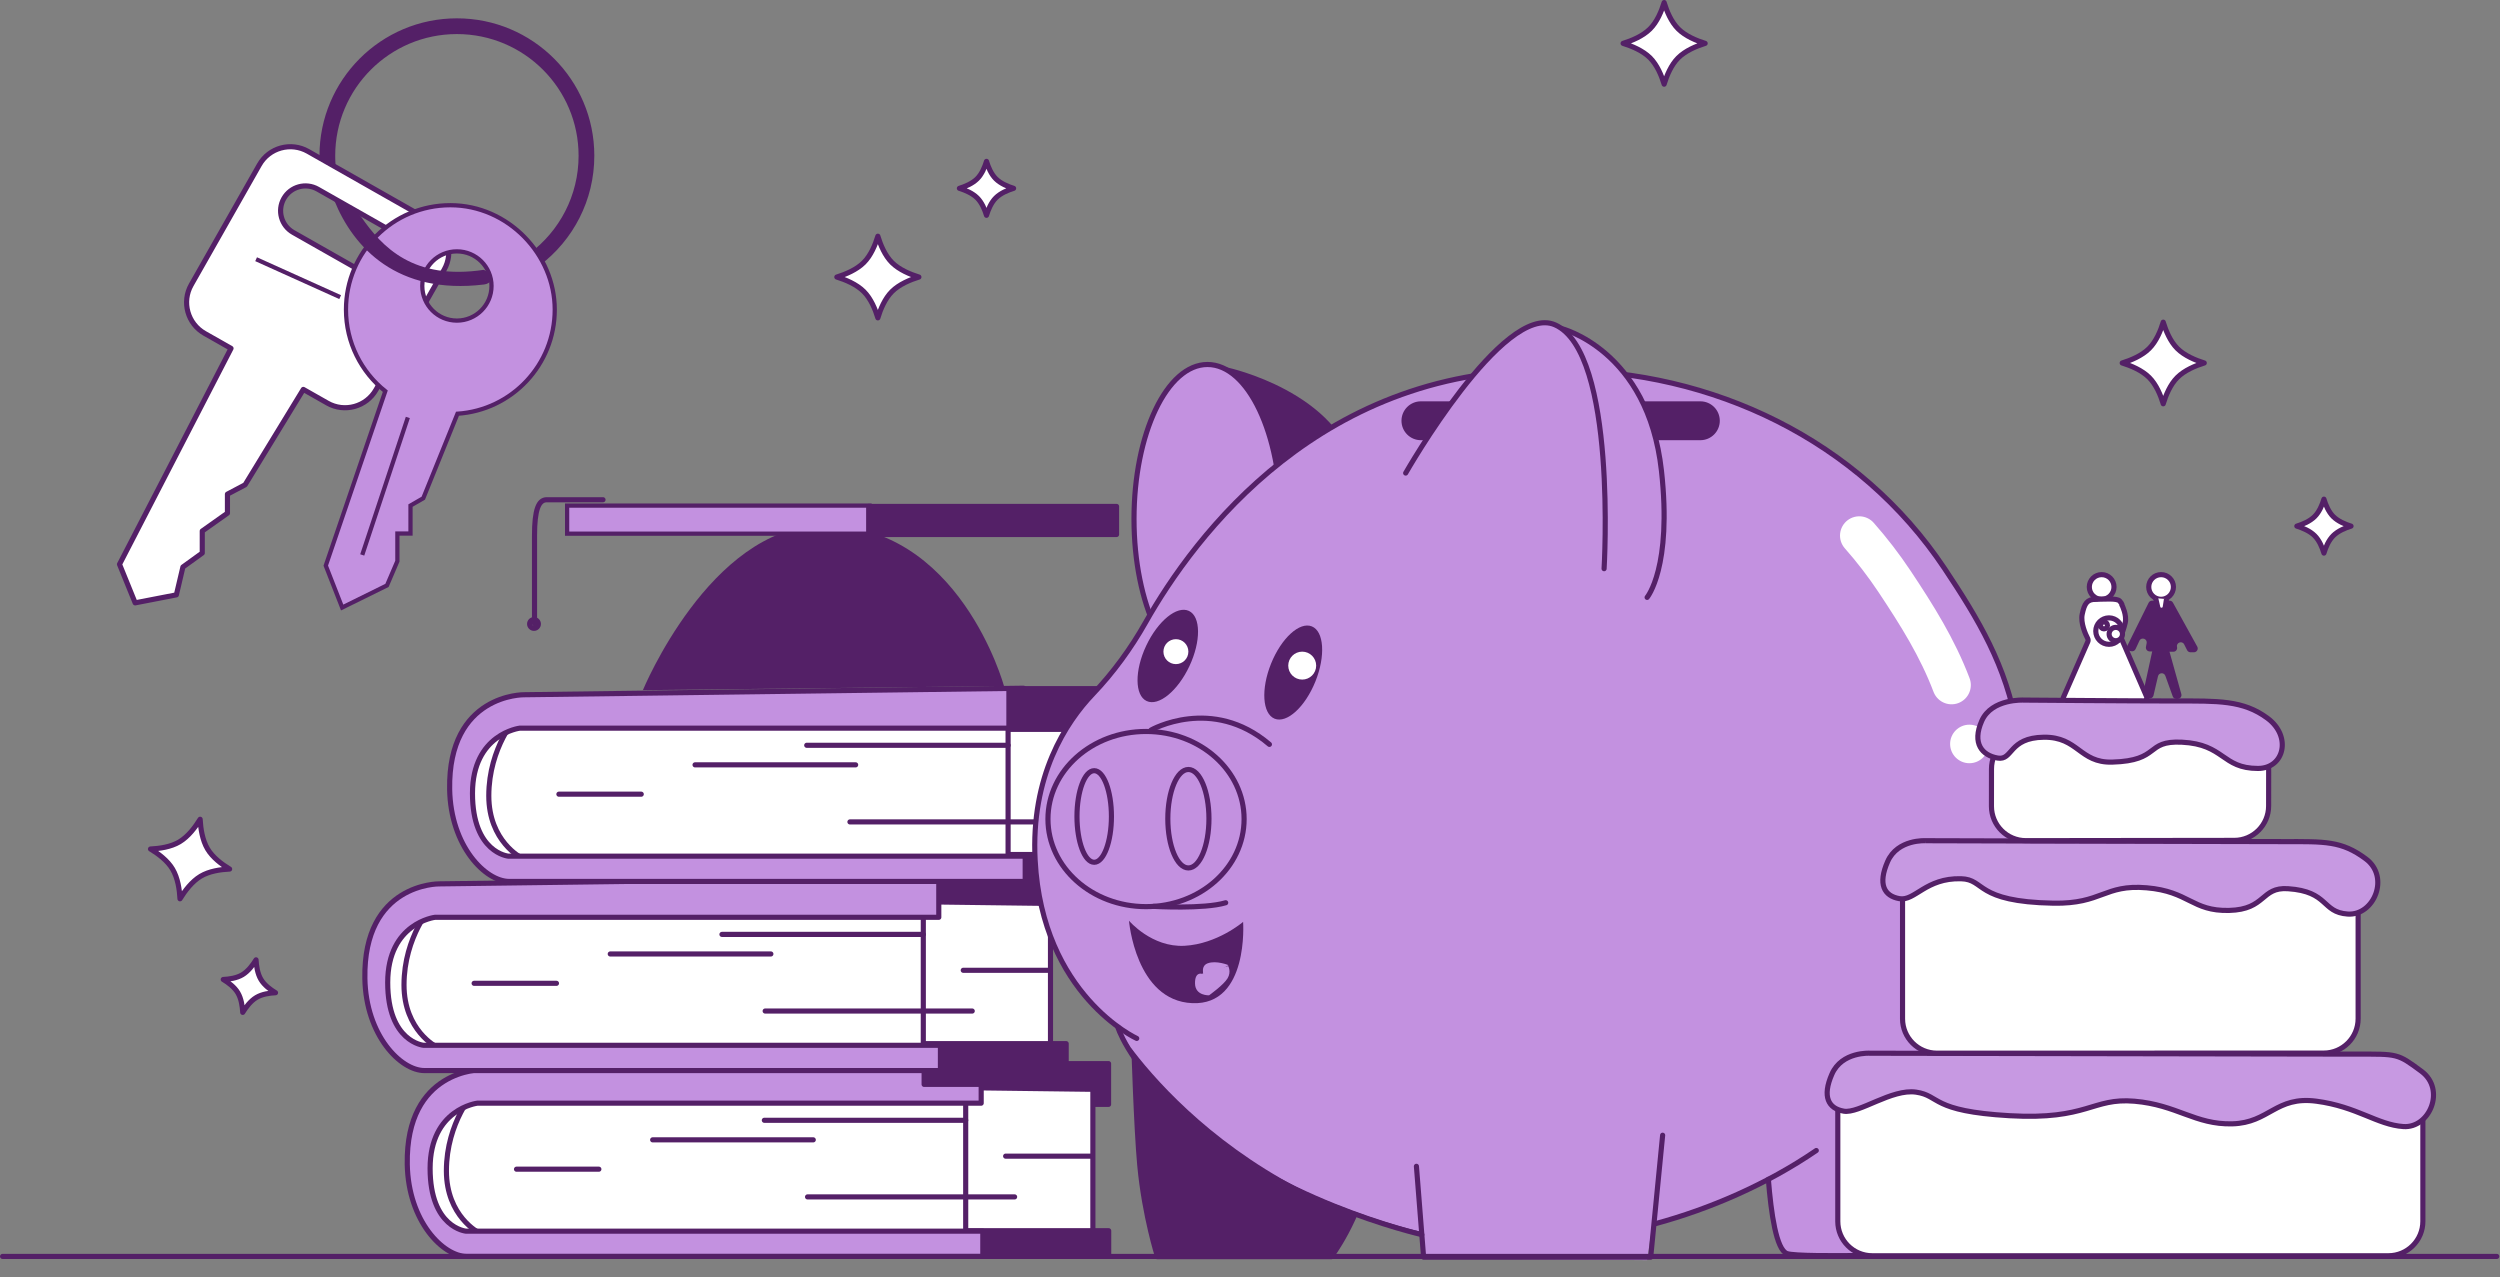 <svg width="1946" height="994" viewBox="0 0 1946 994" fill="none" xmlns="http://www.w3.org/2000/svg">
<rect x="0" y="0" width="1946" height="994" fill="#808080" stroke="none"/>
<g clip-path="url(#clip0_14669_94517)">
<path d="M420.84 554.46H801.82V679.81H420.84C386.25 679.81 358.16 651.73 358.16 617.13C358.16 582.54 386.24 554.45 420.84 554.45V554.46Z" fill="white"/>
<path d="M638.75 409.04C552.46 411.07 500.42 537.22 500.42 537.22L781.53 534.05C781.53 534.05 746.63 406.5 638.75 409.04Z" fill="#542067"/>
<path d="M386.88 847.42H762.86V972.77H386.88C352.29 972.77 324.2 944.69 324.2 910.09C324.2 875.5 352.28 847.41 386.88 847.41V847.42Z" fill="white"/>
<path d="M862.91 827.92H752.34V859.63H862.91V827.92Z" fill="#542067" stroke="#542067" stroke-width="4" stroke-linecap="round" stroke-linejoin="round"/>
<path d="M751.7 846.64V966.58H850.69V847.91L751.7 846.64Z" fill="white" stroke="#542067" stroke-width="4" stroke-linecap="round" stroke-linejoin="round"/>
<path d="M747.26 849.18H369.69C369.69 849.18 347.48 873.29 347.48 911.37C347.48 946.91 372.86 959.6 372.86 959.6H738.37" stroke="#542067" stroke-width="4" stroke-linecap="round" stroke-linejoin="round"/>
<path d="M594.96 872.03H751.7" stroke="#542067" stroke-width="4" stroke-linecap="round" stroke-linejoin="round"/>
<path d="M508.03 887.25H633.04" stroke="#542067" stroke-width="4" stroke-linecap="round" stroke-linejoin="round"/>
<path d="M628.6 931.67H789.77" stroke="#542067" stroke-width="4" stroke-linecap="round" stroke-linejoin="round"/>
<path d="M402.06 910.1H466.15" stroke="#542067" stroke-width="4" stroke-linecap="round" stroke-linejoin="round"/>
<path d="M850.06 899.95H782.79" stroke="#542067" stroke-width="4" stroke-linecap="round" stroke-linejoin="round"/>
<path d="M863 958H752V978H863V958Z" fill="#542067" stroke="#542067" stroke-width="4" stroke-linecap="round" stroke-linejoin="round"/>
<path d="M355.65 701.17H736.63V826.52H355.65C321.06 826.52 292.97 798.44 292.97 763.84C292.97 729.25 321.05 701.16 355.65 701.16V701.17Z" fill="white"/>
<path d="M763.76 827.61L374.77 832.69C374.77 832.69 315.76 832.06 317.02 906.3C317.78 950.71 344.94 978.01 363.34 978.01H765.02V958.34H362.71C362.71 958.34 334.79 955.8 334.79 909.48C334.79 863.16 371.59 858.71 371.59 858.71H763.75V827.62L763.76 827.61Z" fill="#C391E0" stroke="#542067" stroke-width="4" stroke-linecap="round" stroke-linejoin="round"/>
<path d="M829.91 683.24H719.34V714.95H829.91V683.24Z" fill="#542067" stroke="#542067" stroke-width="4" stroke-linecap="round" stroke-linejoin="round"/>
<path d="M718.7 701.96V821.89H817.7V703.23L718.7 701.96Z" fill="white" stroke="#542067" stroke-width="4" stroke-linecap="round" stroke-linejoin="round"/>
<path d="M714.26 704.5H336.69C336.69 704.5 314.48 728.61 314.48 766.69C314.48 802.23 339.86 814.92 339.86 814.92H705.37" stroke="#542067" stroke-width="4" stroke-linecap="round" stroke-linejoin="round"/>
<path d="M561.97 727.34H718.7" stroke="#542067" stroke-width="4" stroke-linecap="round" stroke-linejoin="round"/>
<path d="M475.03 742.57H600.04" stroke="#542067" stroke-width="4" stroke-linecap="round" stroke-linejoin="round"/>
<path d="M595.6 786.99H756.78" stroke="#542067" stroke-width="4" stroke-linecap="round" stroke-linejoin="round"/>
<path d="M369.06 765.42H433.15" stroke="#542067" stroke-width="4" stroke-linecap="round" stroke-linejoin="round"/>
<path d="M817.06 755.27H749.8" stroke="#542067" stroke-width="4" stroke-linecap="round" stroke-linejoin="round"/>
<path d="M829.91 812.38H719.34V844.09H829.91V812.38Z" fill="#542067" stroke="#542067" stroke-width="4" stroke-linecap="round" stroke-linejoin="round"/>
<path d="M730.76 682.93L341.77 688.01C341.77 688.01 282.76 687.38 284.02 761.62C284.78 806.03 311.94 833.33 330.34 833.33H732.02V813.66H329.71C329.71 813.66 301.79 811.12 301.79 764.8C301.79 718.48 338.59 714.03 338.59 714.03H730.75V682.94L730.76 682.93Z" fill="#C391E0" stroke="#542067" stroke-width="4" stroke-linecap="round" stroke-linejoin="round"/>
<path d="M676.82 393.56H441.45V415.41H676.82V393.56Z" fill="#C391E0" stroke="#542067" stroke-width="3.31" stroke-miterlimit="10"/>
<path d="M469.37 389H425.59C419.24 389 416.07 396.61 416.07 416.92V485.45" stroke="#542067" stroke-width="4" stroke-linecap="round" stroke-linejoin="round"/>
<path d="M415.66 489.09C417.538 489.09 419.06 487.568 419.06 485.69C419.06 483.812 417.538 482.29 415.66 482.29C413.782 482.29 412.26 483.812 412.26 485.69C412.26 487.568 413.782 489.09 415.66 489.09Z" stroke="#542067" stroke-width="4" stroke-linecap="round" stroke-linejoin="round"/>
<path d="M784.7 554.74V674.68H883.69V556.01L784.7 554.74Z" fill="white" stroke="#542067" stroke-width="4" stroke-linecap="round" stroke-linejoin="round"/>
<path d="M780.26 557.28H402.69C402.69 557.28 380.48 581.39 380.48 619.47C380.48 655.01 405.86 667.7 405.86 667.7H771.37" stroke="#542067" stroke-width="4" stroke-linecap="round" stroke-linejoin="round"/>
<path d="M627.96 580.13H784.7" stroke="#542067" stroke-width="4" stroke-linecap="round" stroke-linejoin="round"/>
<path d="M541.03 595.36H666.03" stroke="#542067" stroke-width="4" stroke-linecap="round" stroke-linejoin="round"/>
<path d="M661.59 639.78H822.77" stroke="#542067" stroke-width="4" stroke-linecap="round" stroke-linejoin="round"/>
<path d="M435.05 618.2H499.14" stroke="#542067" stroke-width="4" stroke-linecap="round" stroke-linejoin="round"/>
<path d="M883.06 608.05H815.79" stroke="#542067" stroke-width="4" stroke-linecap="round" stroke-linejoin="round"/>
<path d="M895.9 665.16H785.33V696.87H895.9V665.16Z" fill="#542067" stroke="#542067" stroke-width="4" stroke-linecap="round" stroke-linejoin="round"/>
<path d="M796.75 535.71L407.76 540.79C407.76 540.79 348.75 540.16 350.01 614.4C350.77 658.81 377.93 686.11 396.33 686.11H798.01V666.44H395.7C395.7 666.44 367.78 663.9 367.78 617.58C367.78 571.26 404.58 566.81 404.58 566.81H796.74V535.72L796.75 535.71Z" fill="#C391E0" stroke="#542067" stroke-width="4" stroke-linecap="round" stroke-linejoin="round"/>
<path d="M895.9 536.02H785.33V567.73H895.9V536.02Z" fill="#542067" stroke="#542067" stroke-width="4" stroke-linecap="round" stroke-linejoin="round"/>
<path d="M869.12 394.2H676.19V416.05H869.12V394.2Z" fill="#542067" stroke="#542067" stroke-width="4" stroke-linecap="round" stroke-linejoin="round"/>
<path d="M955.17 288.05C955.17 288.05 1041.89 306.83 1053.99 369.16C1063.32 417.23 1013.05 442.66 1013.05 442.66" fill="#542067"/>
<path d="M955.17 288.05C955.17 288.05 1041.89 306.83 1053.99 369.16C1063.32 417.23 1013.05 442.66 1013.05 442.66" stroke="#542067" stroke-width="4" stroke-linecap="round" stroke-linejoin="round"/>
<path d="M939.91 524.2C971.501 524.2 997.11 470.367 997.11 403.96C997.11 337.553 971.501 283.72 939.91 283.72C908.319 283.72 882.71 337.553 882.71 403.96C882.71 470.367 908.319 524.2 939.91 524.2Z" fill="#C391E0" stroke="#542067" stroke-width="4" stroke-linecap="round" stroke-linejoin="round"/>
<path d="M988.11 753.511C905.31 796.311 882.05 813.051 882.05 813.051C882.05 813.051 884 877.931 886.7 907.021C890.42 947.031 900.66 978.661 900.66 978.661H1036.5C1036.5 978.661 1057.9 950.751 1067.2 908.881C1076.5 867.011 1073.71 783.281 1073.71 783.281C1073.71 783.281 1070.92 710.711 988.11 753.511Z" fill="#542067" stroke="#542067" stroke-width="3" stroke-linecap="round" stroke-linejoin="round"/>
<path d="M868.87 799C868.87 799 961.04 955.57 1178.75 972.32C1214.34 975.06 1251.45 959.85 1283.92 952.52C1426.05 920.4 1516.55 816.66 1543.55 723.65C1577.04 608.28 1091.38 690.16 1091.38 690.16" fill="#C391E0"/>
<path d="M1107.2 945.54L1107.66 979.49L1282.11 980.89L1288.62 936.23" fill="#C391E0"/>
<path d="M1376.49 918C1378.62 944.47 1382.62 972.74 1390.97 975.77C1401.2 979.49 1514.71 975.77 1514.71 975.77C1514.71 975.77 1543.92 893.55 1550.06 843.66C1557.5 783.19 1535.17 733.87 1535.17 733.87" fill="#C391E0"/>
<path d="M1376.49 918C1378.62 944.47 1382.62 972.74 1390.97 975.77C1401.2 979.49 1514.71 975.77 1514.71 975.77C1514.71 975.77 1543.92 893.55 1550.06 843.66C1557.5 783.19 1535.17 733.87 1535.17 733.87" stroke="#542067" stroke-width="4" stroke-linecap="round" stroke-linejoin="round"/>
<path d="M1104.41 959.96C1104.41 959.96 987.28 934.01 916.47 863.2C876.46 823.19 869.95 799 869.95 799" stroke="#542067" stroke-width="3" stroke-linecap="round" stroke-linejoin="round"/>
<path d="M884.83 808.3C884.83 808.3 811.33 774.81 805.75 669.67C800.17 564.54 873.67 520.81 873.67 520.81C873.67 520.81 968.57 280.77 1214.19 288.21C1458.34 296.78 1549.67 471.85 1567.74 567.33C1581.7 665.95 1537.97 739.45 1537.97 739.45" fill="#C391E0"/>
<path d="M1102.54 907.85L1108.13 978.56H1284.9L1294.2 883.66" stroke="#542067" stroke-width="4" stroke-linecap="round" stroke-linejoin="round"/>
<path d="M1288.62 952.51C1330.77 941.07 1375.16 922 1413.8 895.56" stroke="#542067" stroke-width="4" stroke-linecap="round" stroke-linejoin="round"/>
<path d="M1106.74 961.04C1106.74 961.04 987.27 934 916.46 863.19C876.45 823.18 869.94 798.99 869.94 798.99" stroke="#542067" stroke-width="4" stroke-linecap="round" stroke-linejoin="round"/>
<path d="M884.83 808.3C884.83 808.3 811.33 774.81 805.75 669.67C802.26 603.96 829.66 562.24 850.71 540.19C866.67 523.46 880.32 504.69 891.69 484.56C929.41 417.78 1028.93 282.6 1214.19 288.22C1332.81 288.22 1447.11 342.57 1513.69 442.59C1566.22 521.49 1600.73 586.64 1547.43 775.63" fill="#C391E0"/>
<path d="M884.83 808.3C884.83 808.3 811.33 774.81 805.75 669.67C802.26 603.96 829.66 562.24 850.71 540.19C866.67 523.46 880.32 504.69 891.69 484.56C929.41 417.78 1028.93 282.6 1214.19 288.22C1332.81 288.22 1447.11 342.57 1513.69 442.59C1566.22 521.49 1600.73 586.64 1547.43 775.63" stroke="#542067" stroke-width="4" stroke-linecap="round" stroke-linejoin="round"/>
<path d="M1447.26 416.89C1457.11 428.05 1466.28 439.96 1474.69 452.59C1492.45 479.27 1508.15 504.38 1519.09 533.23" fill="#C391E0"/>
<path d="M1447.26 416.89C1457.11 428.05 1466.28 439.96 1474.69 452.59C1492.45 479.27 1508.15 504.38 1519.09 533.23" stroke="white" stroke-width="30" stroke-linecap="round" stroke-linejoin="round"/>
<path d="M892.07 705.73C934.231 705.73 968.41 675.205 968.41 637.55C968.41 599.895 934.231 569.37 892.07 569.37C849.909 569.37 815.73 599.895 815.73 637.55C815.73 675.205 849.909 705.73 892.07 705.73Z" stroke="#542067" stroke-width="4" stroke-linecap="round" stroke-linejoin="round"/>
<path d="M896 568.26C896 568.26 943.45 541.28 988.11 579.42" stroke="#542067" stroke-width="4" stroke-linecap="round" stroke-linejoin="round"/>
<path d="M851.73 671.2C859.136 671.2 865.14 655.239 865.14 635.55C865.14 615.861 859.136 599.9 851.73 599.9C844.324 599.9 838.32 615.861 838.32 635.55C838.32 655.239 844.324 671.2 851.73 671.2Z" stroke="#542067" stroke-width="4" stroke-linecap="round" stroke-linejoin="round"/>
<path d="M925.04 675.61C933.882 675.61 941.05 658.454 941.05 637.29C941.05 616.126 933.882 598.97 925.04 598.97C916.198 598.97 909.03 616.126 909.03 637.29C909.03 658.454 916.198 675.61 925.04 675.61Z" stroke="#542067" stroke-width="4" stroke-linecap="round" stroke-linejoin="round"/>
<path d="M898.02 705.52C898.02 705.52 937.09 707.81 954.07 702.7" stroke="#542067" stroke-width="4" stroke-linecap="round" stroke-linejoin="round"/>
<path d="M1323.56 314.39H1106.04C1098.79 314.39 1092.91 320.269 1092.91 327.52C1092.91 334.772 1098.79 340.65 1106.04 340.65H1323.56C1330.81 340.65 1336.69 334.772 1336.69 327.52C1336.69 320.269 1330.81 314.39 1323.56 314.39Z" fill="#542067" stroke="#542067" stroke-width="4" stroke-linecap="round" stroke-linejoin="round"/>
<path d="M1532.97 594.09C1541.25 594.09 1547.97 587.374 1547.97 579.09C1547.97 570.806 1541.25 564.09 1532.97 564.09C1524.69 564.09 1517.97 570.806 1517.97 579.09C1517.97 587.374 1524.69 594.09 1532.97 594.09Z" fill="white"/>
<path d="M1215.12 255.66C1215.12 255.66 1282.79 272.04 1293.27 366.38C1301.64 441.74 1282.11 465 1282.11 465" fill="#C391E0"/>
<path d="M1215.12 255.66C1215.12 255.66 1282.79 272.04 1293.27 366.38C1301.64 441.74 1282.11 465 1282.11 465" stroke="#542067" stroke-width="4" stroke-linecap="round" stroke-linejoin="round"/>
<path d="M1094.17 368.23C1094.17 368.23 1170.11 235.01 1210.47 252.86C1258.85 274.26 1248.62 442.66 1248.62 442.66" fill="#C391E0"/>
<path d="M1094.17 368.23C1094.17 368.23 1170.11 235.01 1210.47 252.86C1258.85 274.26 1248.62 442.66 1248.62 442.66" stroke="#542067" stroke-width="4" stroke-linecap="round" stroke-linejoin="round"/>
<path d="M1023.91 530.461C1031.9 510.616 1030.66 491.416 1021.13 487.577C1011.61 483.737 997.4 496.711 989.402 516.556C981.405 536.4 982.645 555.6 992.173 559.44C1001.7 563.28 1015.91 550.306 1023.91 530.461Z" fill="#542067"/>
<path d="M1013.64 528.99C1019.64 528.99 1024.51 524.123 1024.51 518.12C1024.51 512.117 1019.64 507.25 1013.64 507.25C1007.64 507.25 1002.77 512.117 1002.77 518.12C1002.77 524.123 1007.64 528.99 1013.64 528.99Z" fill="white"/>
<path d="M925.839 518.519C934.931 499.151 934.765 479.912 925.466 475.546C916.167 471.181 901.258 483.342 892.165 502.709C883.072 522.076 883.239 541.315 892.538 545.681C901.837 550.047 916.746 537.886 925.839 518.519Z" fill="#542067"/>
<path d="M915.32 516.95C920.683 516.95 925.03 512.603 925.03 507.24C925.03 501.877 920.683 497.53 915.32 497.53C909.957 497.53 905.61 501.877 905.61 507.24C905.61 512.603 909.957 516.95 915.32 516.95Z" fill="white"/>
<path d="M878.79 716.66C878.79 716.66 883.91 779 928.1 780.86C972.29 782.72 967.64 717.59 967.64 717.59C967.64 717.59 947.64 734.8 922.05 736.2C896.46 737.6 878.79 716.66 878.79 716.66Z" fill="#542067"/>
<path d="M939.98 749.87C933.23 752.43 937.89 762.2 937.89 762.2L956.27 751.27C956.27 751.27 946.73 747.32 939.99 749.87H939.98Z" fill="#C391E0"/>
<path d="M935.56 758.01C935.56 758.01 929.98 756.15 930.21 765.69C930.44 775.23 941.14 774.76 941.14 774.76C941.14 774.76 952.54 766.62 955.56 761.5C958.58 756.38 956.03 751.96 956.03 751.96" fill="#C391E0"/>
<path d="M1943.48 978H2" stroke="#542067" stroke-width="4" stroke-linecap="round" stroke-linejoin="round"/>
<path d="M1859.17 829.31H1457.33C1442.53 829.31 1430.54 841.304 1430.54 856.1V950.69C1430.54 965.486 1442.53 977.48 1457.33 977.48H1859.17C1873.97 977.48 1885.96 965.486 1885.96 950.69V856.1C1885.96 841.304 1873.97 829.31 1859.17 829.31Z" fill="white" stroke="#542067" stroke-width="4" stroke-miterlimit="10"/>
<path d="M1455.6 819.82C1455.6 819.82 1433.75 818.41 1425.99 836.03C1418.24 853.65 1423.17 862.82 1435.15 864.93C1447.13 867.04 1472.51 847.31 1491.54 850.13C1510.57 852.95 1502.82 864.93 1564.15 868.46C1625.48 871.99 1628.3 854.36 1661.43 857.18C1694.56 860 1708.66 875.51 1737.56 874.8C1766.46 874.09 1771.4 852.95 1803.12 857.18C1834.84 861.41 1850.35 875.51 1870.79 876.92C1891.23 878.33 1903.92 848.02 1884.89 833.92C1865.86 819.82 1866.56 820.53 1834.14 820.53C1801.72 820.53 1455.61 819.83 1455.61 819.83L1455.6 819.82Z" fill="#C799E2" stroke="#542067" stroke-width="4" stroke-miterlimit="10"/>
<path d="M1835.57 698.34V792.94C1835.57 807.73 1823.58 819.73 1808.78 819.73L1507.73 819.8C1492.94 819.8 1480.94 807.81 1480.94 793.01V698.41C1480.94 683.62 1492.93 671.62 1507.73 671.62L1808.78 671.55C1823.57 671.55 1835.57 683.54 1835.57 698.34Z" fill="white" stroke="#542067" stroke-width="4" stroke-miterlimit="10"/>
<path d="M1498.96 654.41C1498.96 654.41 1477.11 653 1469.35 670.62C1461.6 688.24 1466.53 697.41 1478.51 699.52C1490.49 701.63 1498.95 683.31 1526.44 684.01C1545.67 684.5 1536.92 701.91 1598.34 703.04C1636.4 703.74 1637.81 688.24 1670.95 691.06C1704.09 693.88 1706.2 709.39 1735.1 708.68C1764 707.97 1759.77 690.35 1780.92 691.76C1812.85 693.89 1807 710.09 1827.44 711.5C1847.88 712.91 1860.57 682.6 1841.54 668.5C1822.51 654.4 1809.82 655.11 1777.39 655.11C1744.96 655.11 1498.95 654.41 1498.95 654.41H1498.96Z" fill="#C799E2" stroke="#542067" stroke-width="4" stroke-miterlimit="10"/>
<path d="M1765.93 598.33L1765.9 627.37C1765.9 642.16 1753.91 654.16 1739.11 654.16L1576.93 654.37C1562.14 654.37 1550.14 642.38 1550.14 627.58L1550.17 598.54C1550.17 583.75 1562.16 571.75 1576.96 571.75L1739.14 571.54C1753.93 571.54 1765.93 583.53 1765.93 598.33Z" fill="white" stroke="#542067" stroke-width="4" stroke-miterlimit="10"/>
<path d="M1682.19 466.51C1687.5 466.51 1691.8 462.207 1691.8 456.9C1691.8 451.593 1687.5 447.29 1682.19 447.29C1676.88 447.29 1672.58 451.593 1672.58 456.9C1672.58 462.207 1676.88 466.51 1682.19 466.51Z" fill="white" stroke="#542067" stroke-width="4" stroke-miterlimit="10"/>
<path d="M1688.8 467.55H1675.14C1674.01 467.55 1672.97 468.19 1672.47 469.21L1655.99 502.49C1655.12 504.25 1656.15 506.35 1658.08 506.74L1659.02 506.93C1660.37 507.2 1661.73 506.51 1662.31 505.26L1665.31 498.8C1666.78 495.63 1671.57 497.14 1670.95 500.59L1670.41 503.57C1670.08 505.38 1671.46 507.06 1673.3 507.08L1691.66 507.33C1693.61 507.36 1695.06 505.54 1694.6 503.64C1693.76 500.2 1698.56 498.43 1700.16 501.59L1702.44 506.1C1702.95 507.1 1703.98 507.74 1705.1 507.74H1707.73C1710 507.74 1711.44 505.3 1710.34 503.32L1691.43 469.1C1690.91 468.15 1689.91 467.56 1688.82 467.56L1688.8 467.55Z" fill="#542067"/>
<path d="M1675.75 504.91L1668.08 540.06C1667.67 541.92 1669.09 543.68 1670.99 543.68H1673.38C1674.77 543.68 1675.97 542.73 1676.28 541.38L1679.79 526.37C1680.47 523.48 1684.5 523.25 1685.5 526.04L1691.25 542.06C1691.68 543.24 1692.8 544.03 1694.06 544.03H1695.08C1697.05 544.03 1698.48 542.15 1697.95 540.25L1687.38 502.44" fill="#542067"/>
<path d="M1686.42 466.32L1685.45 472.53C1684.94 475.77 1680.34 475.94 1679.6 472.74L1677.96 465.61" fill="white"/>
<path d="M1686.42 466.32L1685.45 472.53C1684.94 475.77 1680.34 475.94 1679.6 472.74L1677.96 465.61" stroke="#542067" stroke-width="4" stroke-miterlimit="10"/>
<path d="M1635.93 466.51C1641.24 466.51 1645.54 462.207 1645.54 456.9C1645.54 451.593 1641.24 447.29 1635.93 447.29C1630.62 447.29 1626.32 451.593 1626.32 456.9C1626.32 462.207 1630.62 466.51 1635.93 466.51Z" fill="white" stroke="#542067" stroke-width="4" stroke-miterlimit="10"/>
<path d="M1631.35 466.5C1624.65 466.5 1622.54 469.67 1620.78 478.13C1619.36 484.94 1623.42 493.8 1625.06 497C1625.47 497.8 1625.49 498.73 1625.13 499.55L1606.08 542.96C1605.21 544.95 1606.69 547.17 1608.86 547.14L1668.13 546.22C1670.26 546.19 1671.66 544 1670.82 542.05L1651.24 496.89C1650.93 496.17 1650.91 495.36 1651.19 494.63C1651.89 492.84 1653.26 489.1 1654.26 484.82C1655.67 478.83 1651.79 471.07 1651.79 471.07C1651.79 471.07 1652.14 470.37 1650.03 467.9C1647.92 465.43 1638.05 466.49 1631.35 466.49V466.5Z" fill="white" stroke="#542067" stroke-width="4" stroke-miterlimit="10"/>
<path d="M1641.64 501.53C1647.32 501.53 1651.93 496.923 1651.93 491.24C1651.93 485.557 1647.32 480.95 1641.64 480.95C1635.96 480.95 1631.35 485.557 1631.35 491.24C1631.35 496.923 1635.96 501.53 1641.64 501.53Z" fill="white" stroke="#542067" stroke-width="4" stroke-miterlimit="10"/>
<path d="M1637.75 489.52C1639.24 489.52 1640.45 488.311 1640.45 486.82C1640.45 485.329 1639.24 484.12 1637.75 484.12C1636.26 484.12 1635.05 485.329 1635.05 486.82C1635.05 488.311 1636.26 489.52 1637.75 489.52Z" fill="white" stroke="#542067" stroke-width="4" stroke-miterlimit="10"/>
<path d="M1646.94 498.75C1649.81 498.75 1652.14 496.422 1652.14 493.55C1652.14 490.678 1649.81 488.35 1646.94 488.35C1644.07 488.35 1641.74 490.678 1641.74 493.55C1641.74 496.422 1644.07 498.75 1646.94 498.75Z" fill="white" stroke="#542067" stroke-width="4" stroke-miterlimit="10"/>
<path d="M1575.37 544.95C1575.37 544.95 1550.35 543.54 1542.59 561.16C1534.84 578.78 1542.94 587.95 1554.93 590.06C1566.91 592.17 1563.38 574.21 1590.88 573.85C1617.67 573.5 1618.72 593.94 1644.1 593.23C1682.16 592.17 1669.48 576.31 1698.38 577.72C1731.59 579.34 1729.4 598.16 1757.59 598.16C1778.08 598.16 1784.02 573.14 1764.99 559.04C1745.96 544.94 1726.22 545.65 1693.79 545.65C1661.36 545.65 1575.37 544.95 1575.37 544.95Z" fill="#C799E2" stroke="#542067" stroke-width="4" stroke-miterlimit="10"/>
<path d="M412.27 197.18C435.4 179.91 450.37 152.32 450.37 121.24C450.37 68.93 407.96 26.52 355.65 26.52C303.34 26.52 260.93 68.93 260.93 121.24C260.93 125.79 261.25 130.27 261.87 134.65L252.17 129.15C251.09 128.54 249.98 128 248.86 127.55C248.74 125.46 248.68 123.36 248.68 121.24C248.68 62.16 296.57 14.27 355.65 14.27C414.73 14.27 462.62 62.16 462.62 121.24C462.62 156.09 445.96 187.04 420.17 206.57C412.28 198 418.12 204.53 412.28 197.18H412.27Z" fill="#542067"/>
<path fill-rule="evenodd" clip-rule="evenodd" d="M254.85 313.76L236.1 303.12L190.79 377.37L177.04 384.63V399.46L157.44 413.34V430.47L142.38 441.35L137.28 463.04L105.21 469.26L93.02 439.25L179.83 271.18L159.31 259.53C145.98 251.96 141.3 235.01 148.87 221.68L201.89 128.28C209.46 114.94 226.4 110.27 239.74 117.84L335.29 172.08C348.62 179.65 353.3 196.6 345.73 209.93L292.71 303.33C285.14 316.66 268.2 321.34 254.86 313.77L254.85 313.76ZM247.33 147.25C238.03 141.97 226.22 145.23 220.94 154.53C215.66 163.83 218.92 175.64 228.22 180.92L282.24 211.58C291.54 216.86 303.35 213.6 308.63 204.3C313.91 195 310.65 183.19 301.35 177.91L247.33 147.25Z" fill="white" stroke="#542067" stroke-width="4" stroke-linecap="round" stroke-linejoin="round"/>
<path fill-rule="evenodd" clip-rule="evenodd" d="M269.31 240.98C269.31 266.7 281.26 289.63 299.91 304.51L253.58 440.29L266.34 472.89L301.23 455.68L309.32 436.81V415.32H319.53V393.53L329.49 387.79L356.1 322.05C398.39 319.21 431.81 284 431.81 240.99C431.81 197.98 395.43 159.74 350.56 159.74C305.69 159.74 269.31 196.12 269.31 240.99V240.98ZM355.65 249.56C370.53 249.56 382.6 237.5 382.6 222.61C382.6 207.72 370.54 195.66 355.65 195.66C340.76 195.66 328.7 207.72 328.7 222.61C328.7 237.5 340.76 249.56 355.65 249.56Z" fill="#C391E0" stroke="#542067" stroke-width="3.31" stroke-miterlimit="10"/>
<path d="M317.46 324.94L281.96 431.97" stroke="#542067" stroke-width="3.31" stroke-miterlimit="10"/>
<path d="M199.36 201.77L264.78 231.29" stroke="#542067" stroke-width="3.31" stroke-miterlimit="10"/>
<path d="M267.59 159C269.41 162.5 278.83 165.46 281.06 168.69C297.62 192.65 321.89 218.2 376.6 210.04C385.58 214.12 383.54 220.63 376.6 221.47C309.352 229.63 275.102 192.943 260.212 156C255.698 144.802 262.2 159.897 267.59 159Z" fill="#542067"/>
<path d="M788.98 146.6C784.48 147.99 778.87 150.31 775.14 154.04C771.49 157.67 769.24 163.12 767.89 167.59C766.54 163.12 764.29 157.67 760.64 154.04C756.9 150.32 751.29 148 746.8 146.6C751.3 145.21 756.91 142.89 760.64 139.16C764.29 135.53 766.54 130.08 767.89 125.61C769.24 130.08 771.49 135.53 775.14 139.16C778.88 142.88 784.49 145.2 788.98 146.6Z" fill="white" stroke="#542067" stroke-width="4" stroke-linecap="round" stroke-linejoin="round"/>
<path d="M715.26 215.65C708.45 217.76 699.96 221.27 694.3 226.91C688.78 232.41 685.38 240.65 683.33 247.42C681.28 240.66 677.87 232.41 672.36 226.91C666.7 221.27 658.21 217.76 651.4 215.65C658.21 213.54 666.7 210.03 672.36 204.39C677.88 198.89 681.28 190.65 683.33 183.88C685.38 190.64 688.79 198.89 694.3 204.39C699.96 210.03 708.45 213.54 715.26 215.65Z" fill="white" stroke="#542067" stroke-width="4" stroke-linecap="round" stroke-linejoin="round"/>
<path d="M188.94 788.03C188.69 783.33 187.82 777.32 185.13 772.78C182.51 768.35 177.78 764.84 173.78 762.43C178.44 762.21 184.28 761.37 188.69 758.73C193.22 756.02 196.85 751.15 199.3 747.14C199.55 751.84 200.42 757.85 203.11 762.39C205.73 766.82 210.46 770.33 214.46 772.74C209.8 772.96 203.96 773.8 199.55 776.44C195.02 779.15 191.39 784.02 188.94 788.03Z" fill="white" stroke="#542067" stroke-width="4" stroke-linecap="round" stroke-linejoin="round"/>
<path d="M140.11 699.62C139.74 692.5 138.42 683.41 134.34 676.54C130.37 669.84 123.21 664.51 117.16 660.87C124.22 660.54 133.05 659.27 139.73 655.27C146.58 651.17 152.07 643.8 155.79 637.72C156.16 644.84 157.48 653.93 161.56 660.8C165.53 667.5 172.69 672.83 178.74 676.47C171.68 676.8 162.85 678.07 156.17 682.07C149.32 686.17 143.83 693.54 140.11 699.62Z" fill="white" stroke="#542067" stroke-width="4" stroke-linecap="round" stroke-linejoin="round"/>
<path d="M1830.04 409.54C1825.54 410.93 1819.93 413.25 1816.2 416.98C1812.55 420.61 1810.3 426.06 1808.95 430.53C1807.6 426.06 1805.35 420.61 1801.7 416.98C1797.96 413.26 1792.35 410.94 1787.86 409.54C1792.36 408.15 1797.97 405.83 1801.7 402.1C1805.35 398.47 1807.6 393.02 1808.95 388.55C1810.3 393.02 1812.55 398.47 1816.2 402.1C1819.94 405.82 1825.55 408.14 1830.04 409.54Z" fill="white" stroke="#542067" stroke-width="4" stroke-linecap="round" stroke-linejoin="round"/>
<path d="M1715.79 282.54C1708.98 284.65 1700.49 288.16 1694.83 293.8C1689.31 299.3 1685.91 307.54 1683.86 314.31C1681.81 307.55 1678.4 299.3 1672.89 293.8C1667.23 288.16 1658.74 284.65 1651.93 282.54C1658.74 280.43 1667.23 276.92 1672.89 271.28C1678.41 265.78 1681.81 257.54 1683.86 250.77C1685.91 257.53 1689.32 265.78 1694.83 271.28C1700.49 276.92 1708.98 280.43 1715.79 282.54Z" fill="white" stroke="#542067" stroke-width="4" stroke-linecap="round" stroke-linejoin="round"/>
<path d="M1327.29 33.76C1320.48 35.87 1311.99 39.38 1306.33 45.02C1300.81 50.52 1297.41 58.76 1295.36 65.53C1293.31 58.77 1289.9 50.52 1284.39 45.02C1278.73 39.38 1270.24 35.87 1263.43 33.76C1270.24 31.65 1278.73 28.14 1284.39 22.5C1289.91 17 1293.31 8.76 1295.36 1.99C1297.41 8.75 1300.82 17 1306.33 22.5C1311.99 28.14 1320.48 31.65 1327.29 33.76Z" fill="white" stroke="#542067" stroke-width="4" stroke-linecap="round" stroke-linejoin="round"/>
</g>
<defs>
<clipPath id="clip0_14669_94517">
<rect width="1945.48" height="993.34" fill="white"/>
</clipPath>
</defs>
</svg>
